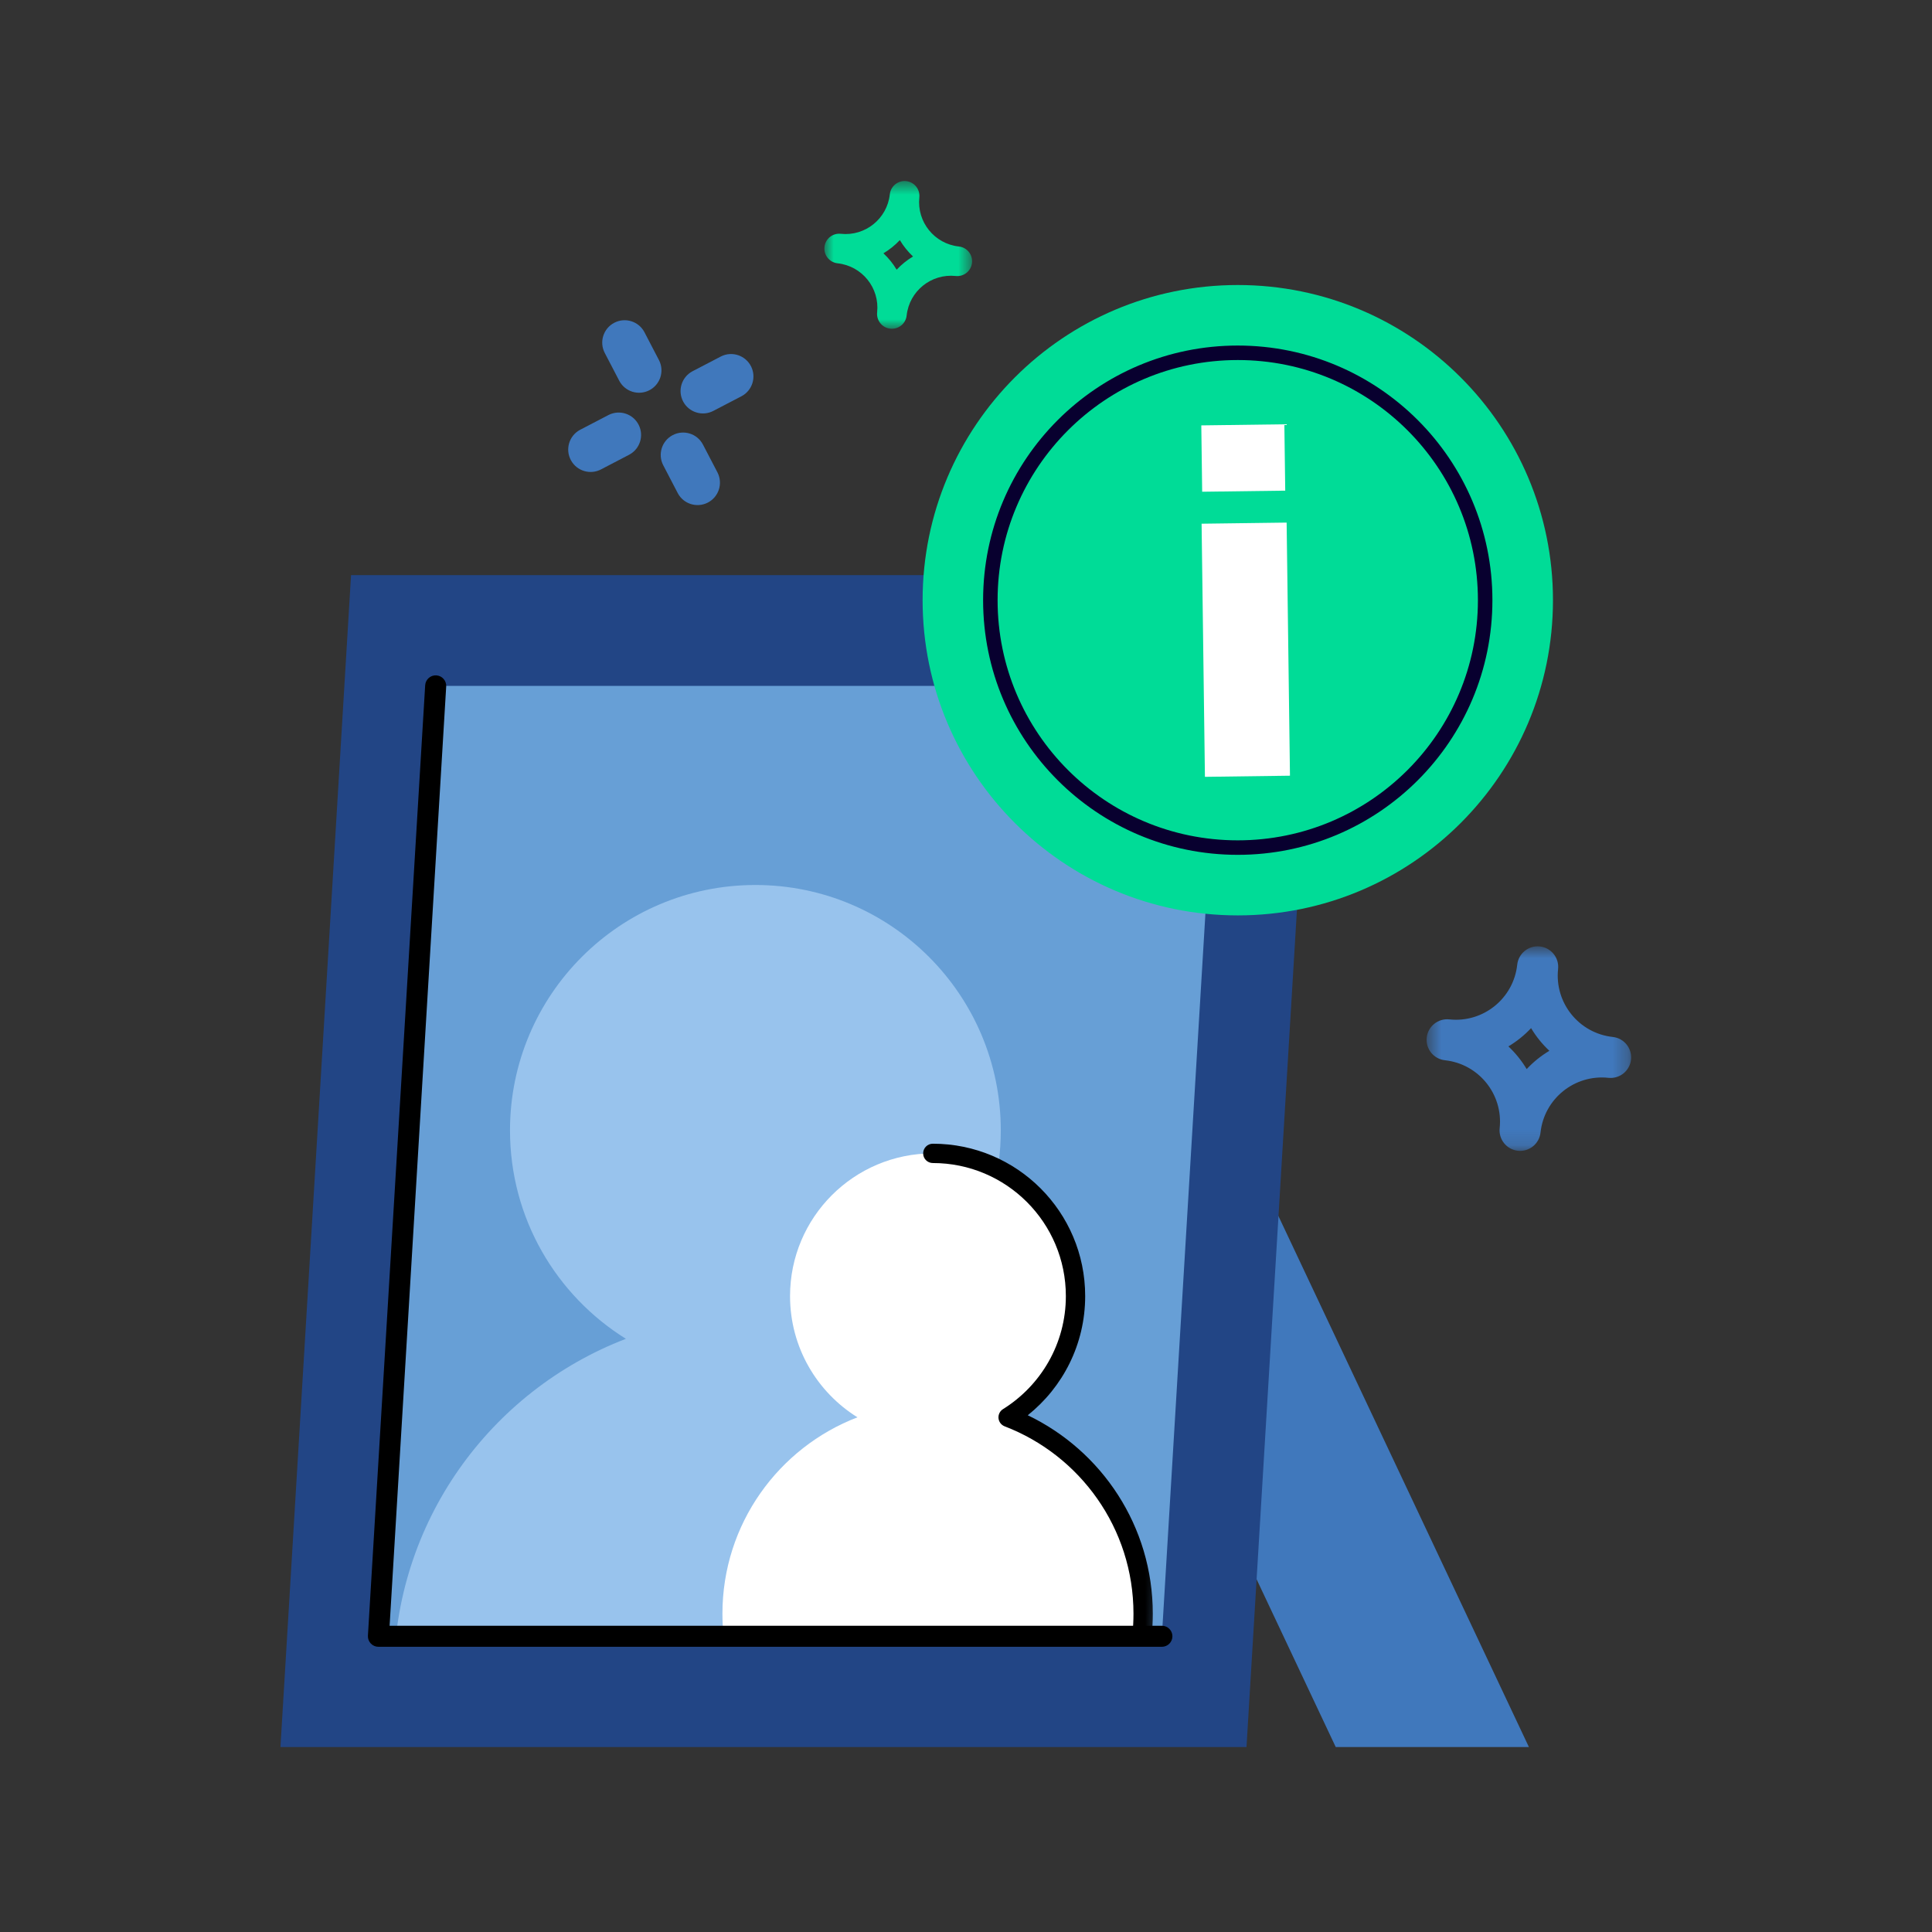 <svg width="124" height="124" viewBox="0 0 124 124" fill="none" xmlns="http://www.w3.org/2000/svg">
<rect x="0" y="0" width="124" height="124" fill="#333333" stroke="none"/>
<path fill-rule="evenodd" clip-rule="evenodd" d="M46.278 22.874C46.989 22.52 47.851 22.809 48.206 23.518C48.552 24.211 48.286 25.054 47.606 25.423L45.803 26.362C45.106 26.74 44.234 26.482 43.854 25.785C43.475 25.087 43.734 24.215 44.431 23.836C44.446 23.828 44.461 23.82 44.476 23.813L46.278 22.874Z" fill="#4078BC"/>
<path fill-rule="evenodd" clip-rule="evenodd" d="M39.067 26.63C39.778 26.276 40.641 26.564 40.995 27.274C41.341 27.967 41.075 28.809 40.395 29.178L38.592 30.118C37.895 30.496 37.023 30.238 36.644 29.54C36.264 28.843 36.523 27.971 37.22 27.592C37.235 27.584 37.25 27.576 37.265 27.569L39.067 26.63Z" fill="#4078BC"/>
<path fill-rule="evenodd" clip-rule="evenodd" d="M43.18 27.925C43.883 27.558 44.751 27.831 45.117 28.534C45.117 28.535 45.118 28.535 45.118 28.535L46.057 30.338C46.411 31.048 46.123 31.911 45.412 32.266C44.719 32.611 43.877 32.346 43.508 31.666L42.569 29.863C42.203 29.16 42.475 28.292 43.179 27.925C43.179 27.925 43.18 27.925 43.18 27.925Z" fill="#4078BC"/>
<path fill-rule="evenodd" clip-rule="evenodd" d="M39.426 20.716C40.129 20.349 40.997 20.622 41.364 21.325L41.364 21.326L42.303 23.13C42.657 23.839 42.369 24.702 41.659 25.056C40.966 25.402 40.124 25.137 39.754 24.456L38.815 22.654C38.448 21.95 38.722 21.083 39.425 20.716L39.426 20.716Z" fill="#4078BC"/>
<mask id="mask0_6292_96354" style="mask-type:luminance" maskUnits="userSpaceOnUse" x="91" y="60" width="14" height="14">
<path fill-rule="evenodd" clip-rule="evenodd" d="M91.562 60.738H104.691V73.866H91.562V60.738Z" fill="white"/>
</mask>
<g mask="url(#mask0_6292_96354)">
<path fill-rule="evenodd" clip-rule="evenodd" d="M97.985 68.617C97.664 68.079 97.269 67.589 96.812 67.16C97.35 66.84 97.84 66.445 98.268 65.987C98.589 66.525 98.984 67.015 99.442 67.443C98.903 67.764 98.413 68.16 97.985 68.617ZM103.513 66.555C101.341 66.319 99.771 64.37 100.001 62.198C100.08 61.474 99.556 60.824 98.832 60.746C98.107 60.668 97.457 61.192 97.379 61.916C97.144 64.087 95.195 65.659 93.023 65.427C92.299 65.349 91.648 65.873 91.57 66.597C91.493 67.322 92.016 67.972 92.741 68.049C94.912 68.286 96.482 70.234 96.252 72.406C96.174 73.13 96.698 73.781 97.422 73.858C98.146 73.936 98.797 73.412 98.874 72.688C99.11 70.516 101.059 68.946 103.23 69.177C103.955 69.255 104.605 68.731 104.683 68.007C104.761 67.283 104.237 66.633 103.513 66.555Z" fill="#4078BC"/>
</g>
<mask id="mask1_6292_96354" style="mask-type:luminance" maskUnits="userSpaceOnUse" x="52" y="11" width="11" height="11">
<path fill-rule="evenodd" clip-rule="evenodd" d="M52.91 11.619H62.392V21.1H52.91V11.619Z" fill="white"/>
</mask>
<g mask="url(#mask1_6292_96354)">
<path fill-rule="evenodd" clip-rule="evenodd" d="M57.549 17.309C57.317 16.921 57.032 16.567 56.701 16.258C57.09 16.026 57.444 15.741 57.754 15.41C57.985 15.799 58.271 16.153 58.601 16.462C58.212 16.694 57.858 16.979 57.549 17.309ZM61.54 15.82C59.972 15.65 58.839 14.242 59.005 12.673C59.061 12.151 58.683 11.681 58.16 11.625C57.637 11.568 57.168 11.947 57.111 12.47C56.941 14.038 55.533 15.173 53.965 15.006C53.441 14.949 52.972 15.328 52.916 15.851C52.86 16.374 53.238 16.843 53.761 16.9C55.329 17.07 56.464 18.478 56.297 20.046C56.241 20.569 56.619 21.039 57.142 21.095C57.665 21.151 58.135 20.773 58.191 20.25C58.361 18.681 59.769 17.548 61.337 17.714C61.86 17.77 62.33 17.392 62.386 16.869C62.443 16.346 62.064 15.876 61.54 15.82Z" fill="#00DC97"/>
</g>
<path fill-rule="evenodd" clip-rule="evenodd" d="M98.128 112.128H85.73L63.074 64.098H75.472L98.128 112.128Z" fill="#4078BC"/>
<path fill-rule="evenodd" clip-rule="evenodd" d="M80.003 112.128H18L22.531 36.912H84.535L80.003 112.128Z" fill="#224585"/>
<path fill-rule="evenodd" clip-rule="evenodd" d="M74.572 105.02H24.289L27.964 44.022H78.247L74.572 105.02Z" fill="#679FD6"/>
<mask id="mask2_6292_96354" style="mask-type:luminance" maskUnits="userSpaceOnUse" x="24" y="44" width="55" height="62">
<path fill-rule="evenodd" clip-rule="evenodd" d="M27.964 44.022L24.289 105.02H74.572L78.246 44.022" fill="white"/>
</mask>
<g mask="url(#mask2_6292_96354)">
<path fill-rule="evenodd" clip-rule="evenodd" d="M56.794 85.928C61.259 83.148 64.233 78.197 64.233 72.551C64.233 63.852 57.182 56.801 48.483 56.801C39.784 56.801 32.733 63.852 32.733 72.551C32.733 78.197 35.707 83.148 40.171 85.928C31.458 89.271 25.27 97.712 25.27 107.602C25.27 120.423 35.663 130.815 48.483 130.815C61.303 130.815 71.696 120.423 71.696 107.602C71.696 97.712 65.507 89.271 56.794 85.928Z" fill="#98C3ED"/>
</g>
<mask id="mask3_6292_96354" style="mask-type:luminance" maskUnits="userSpaceOnUse" x="24" y="44" width="55" height="62">
<path fill-rule="evenodd" clip-rule="evenodd" d="M27.964 44.022L24.289 105.02H74.572L78.246 44.022" fill="white"/>
</mask>
<g mask="url(#mask3_6292_96354)">
<path fill-rule="evenodd" clip-rule="evenodd" d="M64.7 90.966C67.296 89.35 69.026 86.471 69.026 83.187C69.026 78.128 64.925 74.027 59.866 74.027C54.808 74.027 50.707 78.128 50.707 83.187C50.707 86.471 52.436 89.35 55.033 90.966C49.966 92.911 46.367 97.82 46.367 103.571C46.367 111.026 52.411 117.071 59.866 117.071C67.322 117.071 73.366 111.026 73.366 103.571C73.366 97.82 69.767 92.911 64.7 90.966Z" fill="white"/>
</g>
<mask id="mask4_6292_96354" style="mask-type:luminance" maskUnits="userSpaceOnUse" x="24" y="44" width="55" height="62">
<path fill-rule="evenodd" clip-rule="evenodd" d="M27.964 44.022L24.289 105.02H74.572L78.246 44.022" fill="white"/>
</mask>
<g mask="url(#mask4_6292_96354)">
<path fill-rule="evenodd" clip-rule="evenodd" d="M59.25 74.026C59.25 73.684 59.528 73.406 59.87 73.406C65.271 73.406 69.649 77.784 69.649 83.186C69.649 86.284 68.208 89.043 65.963 90.834C70.709 93.108 73.989 97.954 73.989 103.57C73.989 111.368 67.668 117.69 59.87 117.69C59.528 117.69 59.25 117.413 59.25 117.07C59.25 116.728 59.528 116.45 59.87 116.45C66.983 116.45 72.749 110.684 72.749 103.57C72.749 98.084 69.317 93.4 64.481 91.545C64.262 91.46 64.109 91.259 64.086 91.025C64.064 90.791 64.176 90.564 64.376 90.44C66.798 88.931 68.409 86.247 68.409 83.186C68.409 78.469 64.586 74.646 59.87 74.646C59.528 74.646 59.25 74.369 59.25 74.026Z" fill="black"/>
</g>
<path fill-rule="evenodd" clip-rule="evenodd" d="M28.004 43.347C28.377 43.369 28.66 43.689 28.638 44.062L25.006 104.344H74.572C74.945 104.344 75.248 104.647 75.248 105.02C75.248 105.393 74.945 105.695 74.572 105.695H24.289C24.103 105.695 23.925 105.619 23.797 105.483C23.669 105.347 23.603 105.165 23.614 104.979L27.289 43.981C27.312 43.608 27.632 43.325 28.004 43.347Z" fill="black"/>
<path fill-rule="evenodd" clip-rule="evenodd" d="M99.673 38.522C99.673 49.695 90.616 58.752 79.444 58.752C68.272 58.752 59.215 49.695 59.215 38.522C59.215 27.35 68.272 18.293 79.444 18.293C90.616 18.293 99.673 27.35 99.673 38.522Z" fill="#00DC97"/>
<path fill-rule="evenodd" clip-rule="evenodd" d="M77.102 27.302L82.433 27.232L82.489 31.491L77.158 31.561L77.102 27.302ZM77.121 33.613L82.579 33.541L82.793 49.786L77.335 49.859L77.121 33.613Z" fill="white"/>
<path fill-rule="evenodd" clip-rule="evenodd" d="M79.442 23.108C70.929 23.108 64.028 30.009 64.028 38.522C64.028 47.035 70.929 53.935 79.442 53.935C87.955 53.935 94.856 47.035 94.856 38.522C94.856 30.009 87.955 23.108 79.442 23.108ZM63.098 38.522C63.098 29.495 70.415 22.178 79.442 22.178C88.468 22.178 95.786 29.495 95.786 38.522C95.786 47.549 88.468 54.865 79.442 54.865C70.415 54.865 63.098 47.549 63.098 38.522Z" fill="#08002F"/>
</svg>
